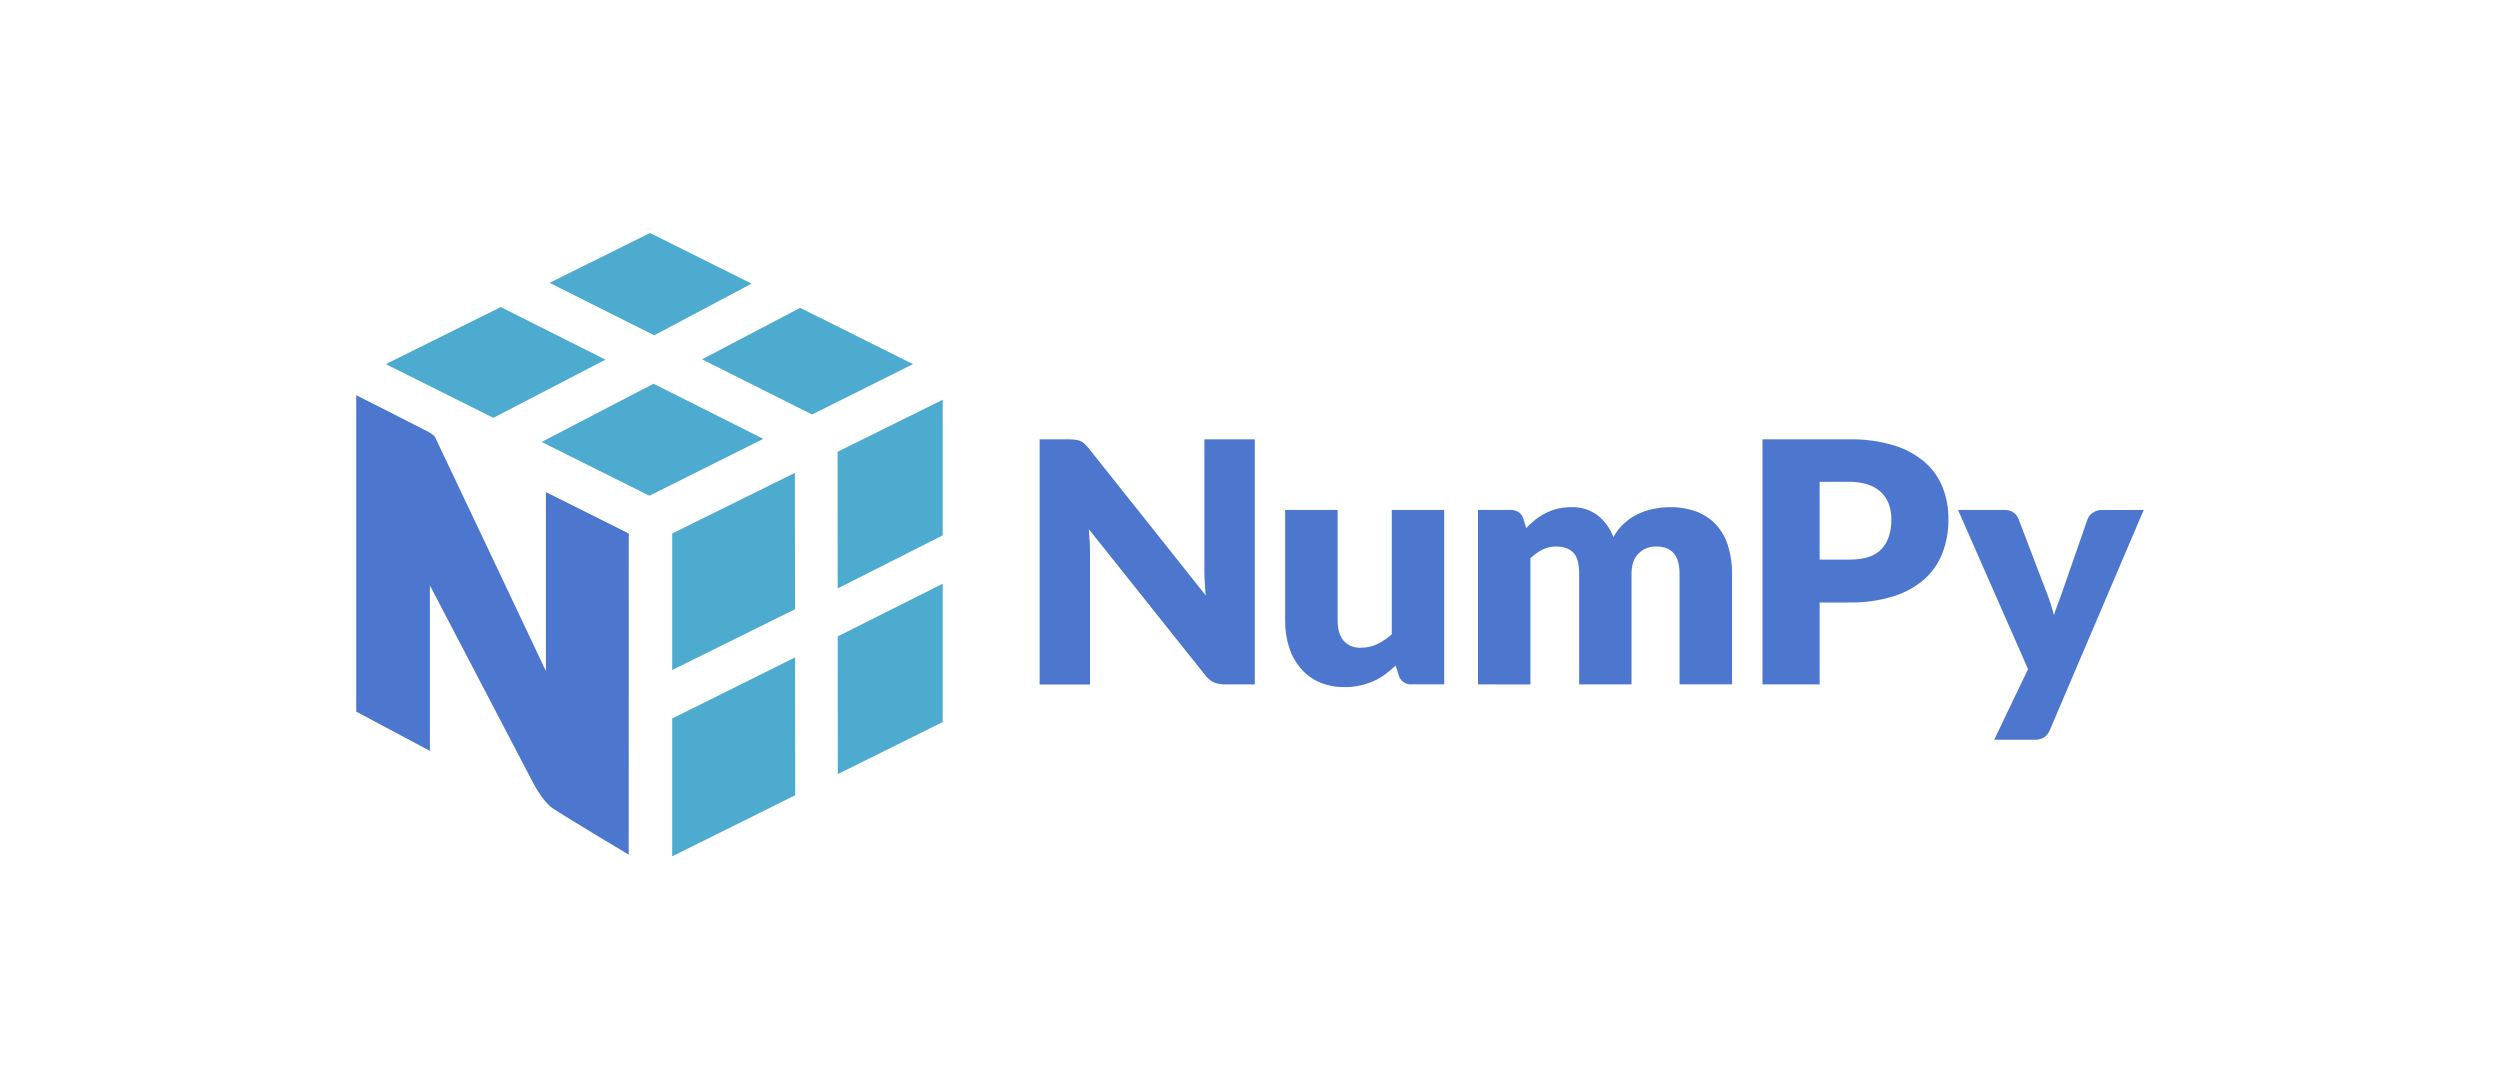 <?xml version="1.0" encoding="UTF-8"?>
<svg xmlns="http://www.w3.org/2000/svg" width="140" height="60" viewBox="0 0 140 60" fill="none">
  <rect x="0" y="0" width="140" height="60" fill="#333333" stroke="none"/>
  <g clip-path="url(#clip0_997_4544)">
    <rect width="140" height="60" fill="white"></rect>
    <path d="M60.256 24.631C60.344 24.642 60.431 24.666 60.512 24.702C60.591 24.739 60.665 24.789 60.73 24.848C60.814 24.927 60.892 25.012 60.965 25.102L67.521 33.343C67.494 33.08 67.476 32.823 67.464 32.576C67.451 32.33 67.445 32.094 67.445 31.874V24.604H70.267V38.327H68.599C68.386 38.333 68.173 38.295 67.975 38.214C67.78 38.118 67.61 37.976 67.483 37.8L60.975 29.633C60.995 29.87 61.009 30.104 61.022 30.334C61.035 30.563 61.042 30.778 61.042 30.979V38.335H58.219V24.604H59.904C60.022 24.606 60.139 24.615 60.256 24.631Z" fill="#4D77CF"></path>
    <path d="M74.907 28.557V34.755C74.907 35.238 75.017 35.612 75.238 35.876C75.36 36.011 75.511 36.117 75.68 36.186C75.85 36.254 76.032 36.283 76.214 36.272C76.527 36.274 76.836 36.206 77.119 36.074C77.418 35.929 77.695 35.742 77.939 35.518V28.557H80.875V38.324H79.057C78.898 38.337 78.74 38.296 78.609 38.206C78.477 38.117 78.381 37.986 78.335 37.834L78.157 37.269C77.972 37.447 77.776 37.613 77.569 37.765C77.366 37.912 77.149 38.038 76.92 38.14C76.679 38.248 76.428 38.331 76.17 38.389C75.884 38.45 75.593 38.48 75.3 38.478C74.812 38.487 74.327 38.392 73.879 38.2C73.476 38.023 73.118 37.758 72.832 37.424C72.54 37.078 72.321 36.678 72.187 36.246C72.037 35.764 71.964 35.262 71.969 34.758V28.557H74.907Z" fill="#4D77CF"></path>
    <path d="M82.768 38.327V28.557H84.588C84.75 28.552 84.91 28.594 85.047 28.68C85.174 28.768 85.267 28.898 85.308 29.047L85.466 29.575C85.625 29.407 85.795 29.25 85.976 29.104C86.153 28.962 86.346 28.839 86.549 28.736C86.996 28.511 87.492 28.396 87.994 28.402C88.523 28.381 89.044 28.543 89.468 28.859C89.867 29.179 90.172 29.6 90.352 30.078C90.508 29.788 90.711 29.527 90.954 29.305C91.183 29.097 91.442 28.923 91.721 28.788C91.998 28.656 92.29 28.558 92.591 28.496C92.892 28.434 93.199 28.402 93.507 28.402C94.017 28.393 94.524 28.478 95.003 28.651C95.419 28.805 95.794 29.054 96.097 29.377C96.401 29.715 96.629 30.113 96.765 30.546C96.924 31.054 97.001 31.584 96.993 32.116V38.323H94.055V32.121C94.055 31.109 93.62 30.604 92.749 30.605C92.566 30.599 92.383 30.631 92.213 30.698C92.043 30.766 91.888 30.867 91.759 30.996C91.497 31.255 91.366 31.63 91.366 32.121V38.327H88.433V32.121C88.433 31.562 88.323 31.169 88.101 30.943C87.88 30.717 87.555 30.605 87.125 30.605C86.864 30.605 86.606 30.665 86.372 30.783C86.127 30.909 85.902 31.071 85.704 31.263V38.331L82.768 38.327Z" fill="#4D77CF"></path>
    <path d="M101.901 33.74V38.327H98.7V24.604H103.567C104.415 24.586 105.261 24.701 106.073 24.945C106.707 25.138 107.293 25.459 107.796 25.887C108.239 26.275 108.582 26.763 108.796 27.31C109.012 27.875 109.119 28.476 109.112 29.08C109.119 29.724 109.007 30.363 108.78 30.965C108.565 31.528 108.217 32.032 107.766 32.435C107.264 32.87 106.676 33.196 106.039 33.39C105.239 33.636 104.404 33.755 103.567 33.74H101.901ZM101.901 31.339H103.567C104.401 31.339 105.001 31.142 105.367 30.745C105.734 30.348 105.917 29.803 105.917 29.088C105.921 28.796 105.873 28.506 105.775 28.231C105.684 27.979 105.537 27.752 105.344 27.566C105.135 27.372 104.886 27.226 104.614 27.138C104.276 27.029 103.922 26.976 103.567 26.98H101.901V31.339Z" fill="#4D77CF"></path>
    <path d="M114.8 40.862C114.733 41.029 114.625 41.176 114.484 41.289C114.301 41.395 114.089 41.443 113.878 41.426H111.675L113.57 37.471L109.65 28.557H112.245C112.435 28.548 112.622 28.603 112.776 28.714C112.896 28.807 112.988 28.931 113.041 29.072L114.65 33.283C114.799 33.662 114.922 34.051 115.02 34.447C115.083 34.246 115.152 34.048 115.228 33.855C115.304 33.661 115.377 33.462 115.446 33.261L116.905 29.069C116.961 28.918 117.066 28.79 117.204 28.706C117.344 28.612 117.509 28.561 117.678 28.56H120.047L114.8 40.862Z" fill="#4D77CF"></path>
    <path d="M33.906 20.14L28.042 17.196L21.605 20.391L27.629 23.398L33.906 20.14Z" fill="#4DABCF"></path>
    <path d="M36.596 21.488L42.744 24.576L36.365 27.761L30.332 24.749L36.596 21.488Z" fill="#4DABCF"></path>
    <path d="M44.808 17.24L51.125 20.391L45.474 23.211L39.313 20.121L44.808 17.24Z" fill="#4DABCF"></path>
    <path d="M42.088 15.883L36.401 13.047L30.776 15.839L36.637 18.778L42.088 15.883Z" fill="#4DABCF"></path>
    <path d="M37.643 40.235V47.953L44.531 44.534L44.525 36.813L37.643 40.235Z" fill="#4DABCF"></path>
    <path d="M44.522 34.118L44.514 26.48L37.643 29.877V37.519L44.522 34.118Z" fill="#4DABCF"></path>
    <path d="M52.792 32.688V40.435L46.916 43.35L46.911 35.639L52.792 32.688Z" fill="#4DABCF"></path>
    <path d="M52.792 29.979V22.387L46.905 25.297L46.91 32.952L52.792 29.979Z" fill="#4DABCF"></path>
    <path d="M35.211 29.877L30.571 27.555V37.581C30.571 37.581 24.895 25.573 24.371 24.494C24.303 24.355 24.025 24.202 23.954 24.165C22.93 23.634 19.949 22.132 19.949 22.132V39.852L24.074 42.051V32.785C24.074 32.785 29.688 43.515 29.746 43.632C29.805 43.75 30.366 44.879 30.969 45.277C31.769 45.806 35.208 47.862 35.208 47.862L35.211 29.877Z" fill="#4D77CF"></path>
  </g>
  <defs>
    <clipPath id="clip0_997_4544">
      <rect width="140" height="60" fill="white"></rect>
    </clipPath>
  </defs>
</svg>
